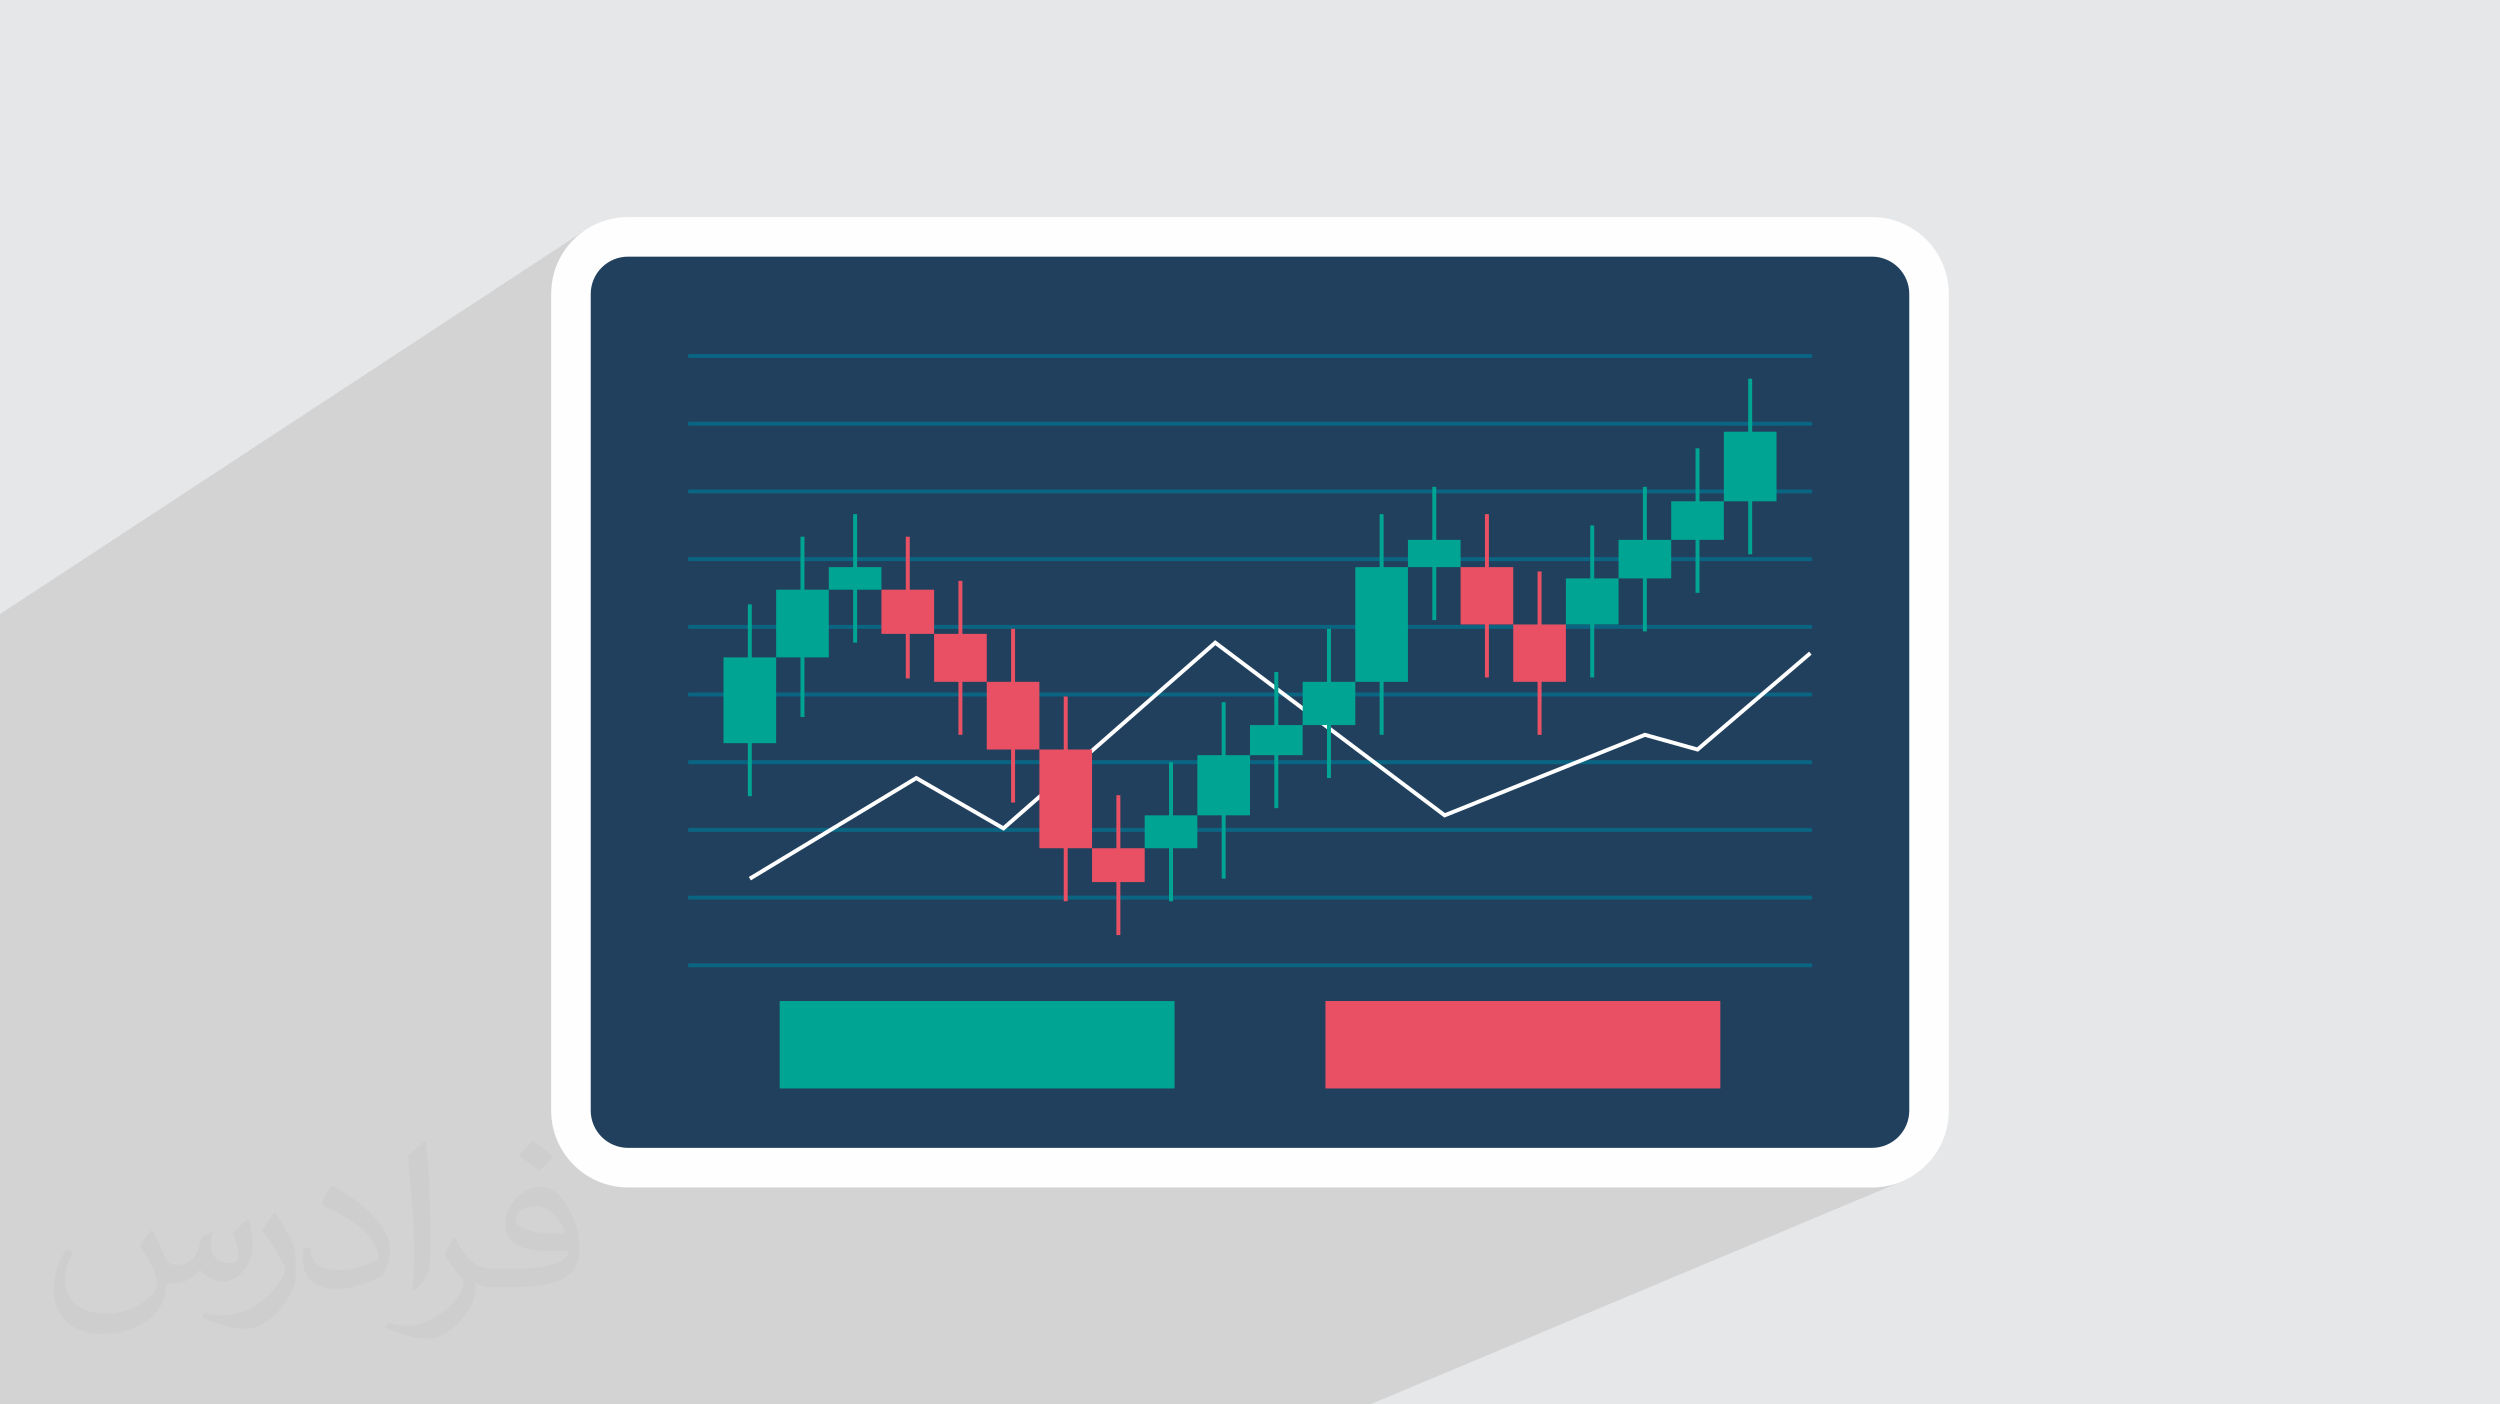 <?xml version="1.0" encoding="UTF-8"?>
<!DOCTYPE svg PUBLIC "-//W3C//DTD SVG 1.1//EN" "http://www.w3.org/Graphics/SVG/1.1/DTD/svg11.dtd">
<!-- Creator: CorelDRAW 2020 (64-Bit) -->
<svg xmlns="http://www.w3.org/2000/svg" xml:space="preserve" width="94.192mm" height="52.917mm" version="1.1" style="shape-rendering:geometricPrecision; text-rendering:geometricPrecision; image-rendering:optimizeQuality; fill-rule:evenodd; clip-rule:evenodd"
viewBox="0 0 9404.92 5283.66"
 xmlns:xlink="http://www.w3.org/1999/xlink"
 xmlns:xodm="http://www.corel.com/coreldraw/odm/2003">
 <defs>
  <style type="text/css">
   <![CDATA[
    .str1 {stroke:#FEFEFE;stroke-width:14.89;stroke-miterlimit:10}
    .str3 {stroke:#E95064;stroke-width:14.89;stroke-miterlimit:10}
    .str2 {stroke:#00A493;stroke-width:14.89;stroke-miterlimit:10}
    .str0 {stroke:#0A6583;stroke-width:14.89;stroke-linecap:round;stroke-miterlimit:10}
    .fil5 {fill:none;fill-rule:nonzero}
    .fil0 {fill:#E6E7E8}
    .fil4 {fill:#FEFEFE;fill-rule:nonzero}
    .fil7 {fill:#E95064;fill-rule:nonzero}
    .fil6 {fill:#00A493;fill-rule:nonzero}
    .fil3 {fill:#21405D;fill-rule:nonzero}
    .fil2 {fill:#373435;fill-opacity:0.031}
    .fil1 {fill:#2B2A29;fill-opacity:0.102}
   ]]>
  </style>
 </defs>
 <g id="Layer_x0020_1">
  <polygon class="fil0" points="-0,0 9404.92,0 9404.92,5283.66 -0,5283.66 "/>
  <polygon class="fil1" points="-0,4021.96 -0,4018.4 -0,3994.3 -0,3944.17 -0,3917.6 -0,3915.5 -0,3873.25 -0,3820.61 -0,3793.15 -0,3645.78 -0,3418.31 -0,3190.85 -0,2963.38 -0,2540.27 -0,2474.37 -0,2471.06 -0,2452.58 -0,2428.26 -0,2390.68 -0,2316.59 -0,2310.02 2201.03,866.03 2189.67,874.09 2178.75,882.68 2168.25,891.78 2158.2,901.36 2148.63,911.4 2139.53,921.89 2130.94,932.83 2122.88,944.17 2115.35,955.91 2108.39,968.02 2102,980.5 2096.2,993.31 2091.02,1006.45 2086.47,1019.89 2083.08,1031.81 2242.62,927.74 2260.34,916.97 2279.12,907.93 2298.86,900.7 2319.46,895.4 2340.8,892.15 2362.76,891.04 7042.15,891.04 7064.12,892.15 7085.45,895.4 7106.04,900.7 7125.78,907.93 7144.57,916.97 7162.29,927.74 7178.83,940.11 7194.09,953.97 7207.96,969.23 7220.33,985.77 7231.09,1003.48 7240.14,1022.26 7247.36,1042 7252.66,1062.59 7255.92,1083.93 7257.02,1105.9 7257.02,4177.75 7255.92,4199.71 7252.66,4221.05 7247.36,4241.65 7240.14,4261.39 7231.09,4280.17 7220.33,4297.88 7207.96,4314.43 7194.09,4329.69 7178.83,4343.55 7162.29,4355.93 7144.57,4366.69 7125.78,4375.74 6909.51,4467.05 7042.15,4467.05 7057.04,4466.67 7071.72,4465.55 7086.2,4463.71 7100.45,4461.17 7114.45,4457.94 7128.17,4454.04 7141.62,4449.49 7154.75,4444.31 5153.46,5283.66 5099.01,5283.66 4975.34,5283.66 4799.23,5283.66 4772.78,5283.66 4667.83,5283.66 3781.78,5283.66 3162.9,5283.66 3125.94,5283.66 2682.14,5283.66 2219.59,5283.66 1924.65,5283.66 1816.86,5283.66 1774.29,5283.66 1465.84,5283.66 1345.25,5283.66 1344.4,5283.66 1316.6,5283.66 1098.24,5283.66 1090.1,5283.66 972.85,5283.66 766.37,5283.66 735.99,5283.66 695.76,5283.66 673.73,5283.66 649.29,5283.66 579.48,5283.66 525.77,5283.66 462.87,5283.66 452.15,5283.66 442.46,5283.66 399.45,5283.66 398.4,5283.66 390.29,5283.66 379.6,5283.66 372.93,5283.66 360.92,5283.66 309.41,5283.66 297.41,5283.66 293.69,5283.66 280.79,5283.66 260.76,5283.66 231.35,5283.66 195.43,5283.66 159.34,5283.66 141.72,5283.66 135.24,5283.66 83.31,5283.66 64.32,5283.66 47.1,5283.66 29.92,5283.66 7.51,5283.66 -0,5283.66 -0,5281.88 -0,5273.43 -0,5256.49 -0,5224.99 -0,5196.74 -0,5195.58 -0,5192.86 -0,5188.86 -0,5175.74 -0,5163.24 -0,5140.69 -0,5106.31 -0,5074.96 -0,5068.02 -0,5039.88 -0,5020.93 -0,5010.55 -0,5004.68 -0,4991.86 -0,4961.21 -0,4933.85 -0,4915.43 -0,4915.42 -0,4878.76 -0,4876.39 -0,4875.59 -0,4828.7 -0,4793.92 -0,4791.92 -0,4788.13 -0,4783.1 -0,4761.72 -0,4757.7 -0,4731.53 -0,4699.65 -0,4607.31 -0,4584.4 -0,4555.63 -0,4554.05 -0,4484.05 -0,4455.01 -0,4453.28 -0,4426.53 -0,4388.53 -0,4380.67 -0,4358.28 -0,4328.18 -0,4241.84 -0,4241.06 -0,4235.04 -0,4215.22 -0,4142.06 -0,4117.59 -0,4117.58 -0,4100.71 -0,4043.95 -0,4041.46 "/>
  <path class="fil2" d="M571.37 4628.22c17.95,27.21 29.6,53.36 40.96,82.43 8.45,16.91 12.93,48.09 52.57,48.09 11.61,0 28.28,-3.42 43.06,-11.61 16.63,-8.73 29.32,-21.94 35.94,-42l15.85 -53.36 38.57 -19.02 2.64 2.64c-5.27,20.09 -6.59,39.36 -6.59,54.43 0,44.63 38.57,61.56 69.22,61.56 17.95,0 34.09,-8.73 34.09,-25.11 0,-21.13 -8.98,-57.06 -20.62,-89.29 17.95,-17.95 35.94,-35.94 56.53,-50.47l3.17 1.6c8.98,38.04 14,75.56 14,100.66 0,24.57 -10.83,51.79 -19.81,69.49 -18.49,34.87 -51.25,62.62 -90.87,62.62 -30.1,0 -63.65,-15.07 -86.66,-43.06l-1.32 0c-21.66,26.96 -55.22,51.25 -108.86,51.25l-16.63 0c-2.64,35.41 -10.29,60.49 -21.94,82.95 -31.95,62.34 -126.81,106.47 -216.1,106.47 -124.17,0 -186.51,-71.59 -186.51,-166.96 0,-58.91 19.27,-113.6 48.88,-152.42l24.29 10.04c-18.49,35.41 -30.91,68.68 -30.91,101.45 0,89.29 72.66,131.83 156.4,131.83 77.68,0 173.83,-49.41 191.28,-106.72 -6.59,-62.62 -30.1,-91.93 -66.04,-148.99 10.83,-19.02 24.83,-38.04 42.28,-58.38l3.17 0 0 0 0 0 -0.02 -0.09zm1432.14 -336.04c26.15,16.39 51.79,35.66 76.87,57.85 -14,19.81 -31.45,37.79 -53.11,53.64 -25.11,-20.34 -50.19,-37.79 -75.84,-56.27 17.42,-19.55 34.62,-38.29 52.04,-55.22l0 0 0 0 0 0 0 0 0 0 0.03 0zm13.47 244.11c-42.28,0 -76.87,27.75 -76.87,48.34 0,44.13 84.53,57.85 185.72,57.31 -12.68,-51.79 -57.06,-105.68 -108.86,-105.68l0.01 0.03zm-94.86 236.19c54.96,0 103.04,-1.6 139.74,-10.83 40.96,-10.29 75.56,-30.91 75.56,-45.17 0,-3.7 0,-8.19 -1.32,-11.89 -22.98,2.11 -49.41,2.11 -72.38,2.11 -74.49,0 -131.55,-16.91 -154.02,-58.66 -5.55,-11.61 -9.51,-24.57 -9.51,-39.36 0,-40.43 17.42,-79.79 48.09,-107 25.61,-22.45 53.89,-36.44 82.67,-36.44 52.04,0 93.51,41.75 122.57,107.54 15.85,35.94 26.68,77.4 26.68,129.72 0,34.87 -9.51,64.19 -31.17,85.85 -40.43,39.11 -114.92,53.89 -229.04,53.89l-51.79 0 0 0 -13.47 0c-28.28,0 -48.62,-5.02 -64.72,-17.42l-2.64 0c0.79,6.59 1.32,12.93 1.32,19.02 0,25.61 -8.45,58.38 -25.61,84.53 -50.72,75.3 -105.68,108.04 -153.24,108.04 -48.09,0 -107,-18.49 -160.11,-42.54l9.51 -18.49c17.17,7.13 40.96,11.89 73.7,11.89 85.85,0 198.66,-82.43 212.66,-163 -3.17,-6.59 -8.98,-15.32 -17.17,-24.57 -25.11,-29.85 -40.96,-54.68 -55.75,-80.83 12.68,-25.11 24.29,-45.17 35.13,-63.4l4.49 -0.53c36.72,74.77 69.99,117.55 144.23,117.55l11.61 0 0 0 53.89 0 0 0 0 0 0 0 0 0 0 0 0.09 0.01zm-371.98 79c6.34,-34.34 6.87,-72.91 6.87,-108.86l0 -53.36c0,-99.6 -12.68,-244.36 -22.98,-338.68 17.95,-19.27 43.06,-42 62.87,-57.31l5.81 1.6c13.47,118.62 16.63,256 16.63,383.06 0,33.3 -1.32,65.79 -4.49,89.55 -1.85,30.1 -19.27,52.83 -56.53,87.7l-8.19 -3.7zm-382.8 -157.19c1.85,46.77 24.83,83.49 105.15,83.49 49.93,0 92.19,-12.93 138.96,-35.13 8.45,-3.7 12.93,-8.73 12.93,-12.93 0,-29.32 -22.45,-68.15 -60.23,-103.55 -36.72,-33.3 -85.34,-62.62 -130.76,-82.18 -15.6,-6.59 -20.62,-13.47 -20.62,-20.09 0,-13.47 17.95,-41.75 32.77,-62.09l5.02 -0.53c52.04,27.21 110.17,67.64 153.24,112.53 39.11,41.47 63.4,83.49 63.4,129.19 0,33.81 -10.29,65.51 -26.96,95.11 -57.06,28.79 -117.83,50.72 -178.06,50.72 -73.17,0 -123.1,-34.34 -123.1,-114.92 0,-8.73 0,-22.19 3.17,-39.64l25.11 0 0 0 0 0 0 0 0 0 0 0 -0.02 0zm-132.37 -132.9l45.45 73.45c16.63,27.21 32.23,56.81 32.23,103.55l0 59.7c0,48.34 -30.91,100.13 -80.83,151.38 -39.11,34.62 -73.7,49.41 -105.68,49.41 -47.55,0 -101.98,-14.79 -164.85,-41.75l7.13 -18.49c19.81,5.27 42.79,9.77 71.06,9.77 90.36,-0.53 182.8,-66.57 225.08,-147.15 5.02,-9.26 6.87,-17.95 6.87,-24.04 0,-9.26 -5.02,-19.55 -8.98,-28.79 -22.98,-43.31 -48.62,-82.95 -76.87,-119.68 14.79,-23.25 29.6,-45.7 45.7,-67.9l3.7 0.53 0 0 0 0 0 0 0 0 0 0 -0.02 0.01z"/>
  <g id="_3230620973008">
   <path class="fil3" d="M7042.15 891.04l-4679.39 0c-118.68,0 -214.87,96.19 -214.87,214.85l0 3071.85c0,118.68 96.19,214.87 214.87,214.87l4679.39 0c118.67,0 214.87,-96.19 214.87,-214.87l0 -3071.85c0,-118.66 -96.2,-214.85 -214.87,-214.85z"/>
   <path class="fil4" d="M7042.15 965.47l-4679.39 0c-38.79,0 -73.92,15.72 -99.32,41.12 -25.41,25.41 -41.13,60.53 -41.13,99.32l0 3071.84c0,38.8 15.72,73.92 41.13,99.32 25.4,25.41 60.52,41.13 99.32,41.13l4679.39 0c38.8,0 73.92,-15.72 99.32,-41.13 25.41,-25.4 41.13,-60.52 41.13,-99.32l0 -3071.84c0,-38.79 -15.72,-73.91 -41.13,-99.32 -25.4,-25.4 -60.53,-41.12 -99.32,-41.12zm-4679.39 -148.85l4679.39 0c79.88,0 152.2,32.38 204.56,84.74 52.35,52.35 84.74,124.68 84.74,204.55l0 3071.84c0,79.88 -32.38,152.21 -84.74,204.56 -52.35,52.36 -124.68,84.74 -204.56,84.74l-4679.39 0c-79.88,0 -152.21,-32.38 -204.56,-84.74 -52.36,-52.35 -84.74,-124.68 -84.74,-204.56l0 -3071.84c0,-79.87 32.39,-152.2 84.74,-204.55 52.36,-52.36 124.69,-84.74 204.56,-84.74z"/>
   <line class="fil5 str0" x1="2594.42" y1="1339.43" x2="6810.48" y2= "1339.43" />
   <line class="fil5 str0" x1="2594.42" y1="1594.09" x2="6810.48" y2= "1594.09" />
   <line class="fil5 str0" x1="2594.42" y1="1848.75" x2="6810.48" y2= "1848.75" />
   <line class="fil5 str0" x1="2594.42" y1="2103.42" x2="6810.48" y2= "2103.42" />
   <line class="fil5 str0" x1="2594.42" y1="2358.07" x2="6810.48" y2= "2358.07" />
   <line class="fil5 str0" x1="2594.42" y1="2612.73" x2="6810.48" y2= "2612.73" />
   <line class="fil5 str0" x1="2594.42" y1="2867.4" x2="6810.48" y2= "2867.4" />
   <line class="fil5 str0" x1="2594.42" y1="3122.05" x2="6810.48" y2= "3122.05" />
   <line class="fil5 str0" x1="2594.42" y1="3376.72" x2="6810.48" y2= "3376.72" />
   <line class="fil5 str0" x1="2594.42" y1="3631.37" x2="6810.48" y2= "3631.37" />
   <polyline class="fil5 str1" points="2820.8,3305.53 3447.04,2927.08 3774.79,3116.3 4571.8,2417.76 5434.81,3067.23 6187.97,2764.37 6386.05,2819.65 6810.48,2457.1 "/>
   <line class="fil5 str2" x1="2820.8" y1="2273.62" x2="2820.8" y2= "2995.18" />
   <line class="fil5 str2" x1="4405.35" y1="2867.4" x2="4405.35" y2= "3390.86" />
   <line class="fil5 str2" x1="4603.42" y1="2641.46" x2="4603.42" y2= "3305.53" />
   <line class="fil5 str2" x1="4801.48" y1="2528.28" x2="4801.48" y2= "3040.26" />
   <line class="fil5 str2" x1="4999.56" y1="2365.58" x2="4999.56" y2= "2927.08" />
   <line class="fil5 str2" x1="5197.63" y1="1934.08" x2="5197.63" y2= "2764.37" />
   <line class="fil5 str2" x1="5395.7" y1="1831.51" x2="5395.7" y2= "2332.87" />
   <line class="fil5 str3" x1="5593.77" y1="1934.08" x2="5593.77" y2= "2548.63" />
   <line class="fil5 str3" x1="5791.83" y1="2149.84" x2="5791.83" y2= "2764.37" />
   <line class="fil5 str2" x1="5989.91" y1="1976.52" x2="5989.91" y2= "2548.63" />
   <line class="fil5 str2" x1="6187.97" y1="1831.51" x2="6187.97" y2= "2375.31" />
   <line class="fil5 str2" x1="6386.05" y1="1686.5" x2="6386.05" y2= "2230.3" />
   <line class="fil5 str2" x1="6584.12" y1="1424.76" x2="6584.12" y2= "2085.28" />
   <line class="fil5 str2" x1="3018.86" y1="2018.96" x2="3018.86" y2= "2697.18" />
   <line class="fil5 str2" x1="3216.93" y1="1934.08" x2="3216.93" y2= "2417.76" />
   <line class="fil5 str3" x1="3415" y1="2018.96" x2="3415" y2= "2552.17" />
   <line class="fil5 str3" x1="3613.07" y1="2185.21" x2="3613.07" y2= "2764.37" />
   <line class="fil5 str3" x1="3811.15" y1="2365.58" x2="3811.15" y2= "3019.04" />
   <line class="fil5 str3" x1="4009.21" y1="2620.24" x2="4009.21" y2= "3390.42" />
   <line class="fil5 str3" x1="4207.29" y1="2991.62" x2="4207.29" y2= "3517.75" />
   <polygon class="fil6" points="2721.75,2795.77 2919.83,2795.77 2919.83,2473.03 2721.75,2473.03 "/>
   <polygon class="fil6" points="2919.83,2473.03 3117.9,2473.03 3117.9,2218.36 2919.83,2218.36 "/>
   <polygon class="fil6" points="3117.9,2218.36 3315.97,2218.36 3315.97,2133.47 3117.9,2133.47 "/>
   <polygon class="fil7" points="3315.96,2384.6 3514.04,2384.6 3514.04,2218.36 3315.96,2218.36 "/>
   <polygon class="fil7" points="3514.04,2564.99 3712.11,2564.99 3712.11,2384.6 3514.04,2384.6 "/>
   <polygon class="fil7" points="3712.1,2819.65 3910.17,2819.65 3910.17,2564.99 3712.1,2564.99 "/>
   <polygon class="fil7" points="3910.18,3191.03 4108.24,3191.03 4108.24,2819.64 3910.18,2819.64 "/>
   <polygon class="fil7" points="4108.24,3318.36 4306.31,3318.36 4306.31,3191.03 4108.24,3191.03 "/>
   <polygon class="fil6" points="4306.32,3191.03 4504.39,3191.03 4504.39,3067.23 4306.32,3067.23 "/>
   <polygon class="fil6" points="4504.39,3067.23 4702.45,3067.23 4702.45,2840.87 4504.39,2840.87 "/>
   <polygon class="fil6" points="4702.45,2840.87 4900.53,2840.87 4900.53,2727.69 4702.45,2727.69 "/>
   <polygon class="fil6" points="4900.53,2727.68 5098.6,2727.68 5098.6,2564.98 4900.53,2564.98 "/>
   <polygon class="fil6" points="5098.59,2564.99 5296.66,2564.99 5296.66,2133.47 5098.59,2133.47 "/>
   <polygon class="fil6" points="5296.66,2133.47 5494.73,2133.47 5494.73,2030.91 5296.66,2030.91 "/>
   <polygon class="fil7" points="5494.73,2349.22 5692.8,2349.22 5692.8,2133.47 5494.73,2133.47 "/>
   <polygon class="fil7" points="5692.8,2564.99 5890.88,2564.99 5890.88,2349.22 5692.8,2349.22 "/>
   <polygon class="fil6" points="5890.88,2349.22 6088.94,2349.22 6088.94,2175.92 5890.88,2175.92 "/>
   <polygon class="fil6" points="6088.94,2175.92 6287.02,2175.92 6287.02,2030.92 6088.94,2030.92 "/>
   <polygon class="fil6" points="6287.02,2030.91 6485.08,2030.91 6485.08,1885.87 6287.02,1885.87 "/>
   <polygon class="fil6" points="6485.08,1885.88 6683.16,1885.88 6683.16,1624.15 6485.08,1624.15 "/>
   <polygon class="fil6" points="2933.09,4094.72 4418.61,4094.72 4418.61,3765.78 2933.09,3765.78 "/>
   <polygon class="fil7" points="4986.3,4094.72 6471.81,4094.72 6471.81,3765.78 4986.3,3765.78 "/>
  </g>
 </g>
</svg>
